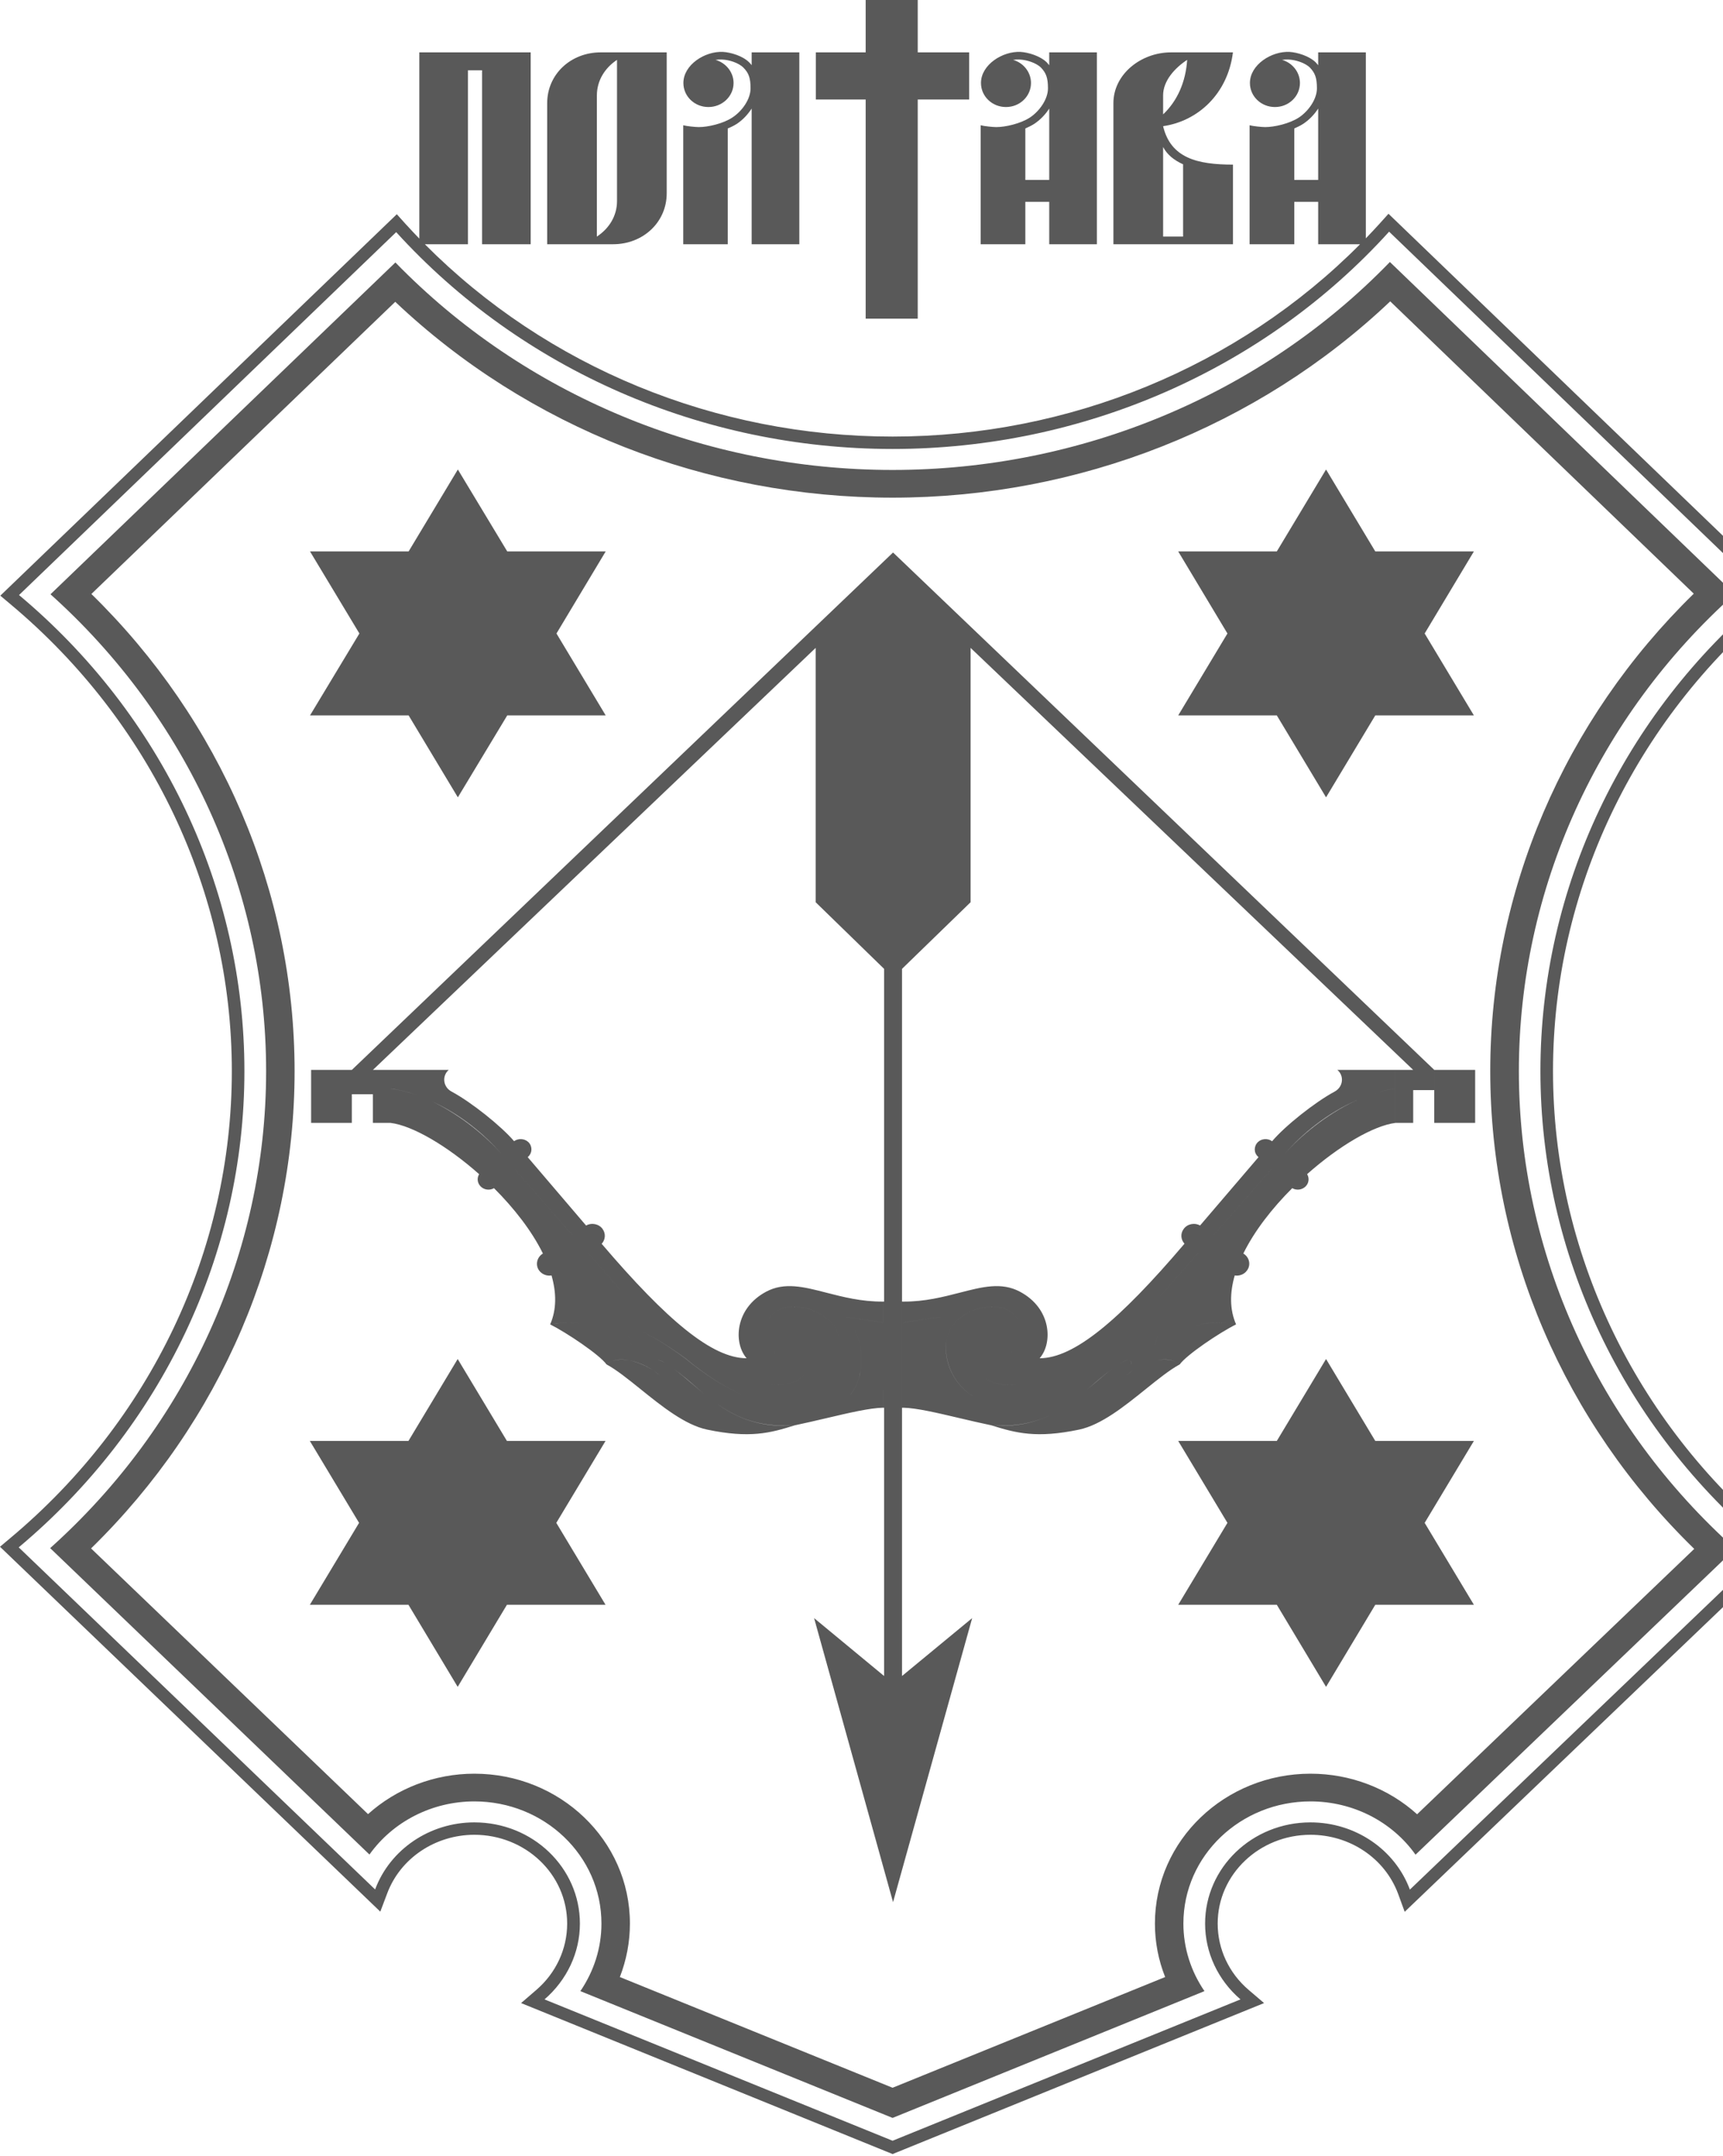 <svg width="502" height="628" viewBox="0 0 502 628" fill="none" xmlns="http://www.w3.org/2000/svg">
<path fill-rule="evenodd" clip-rule="evenodd" d="M267.386 0V15.252H282.371V28.988H267.386V92.805H252.218V28.988H237.692V15.252H252.218V0H267.386ZM122.168 15.252H154.612V71.131H140.452V20.47H136.328V71.131H123.784C159.412 106.972 208.598 127.143 260.055 127.143C311.407 127.143 360.7 106.939 396.257 71.131H384.056V58.778H377.09V71.131H364.076V36.48C365.038 36.748 367.65 37.015 368.613 37.015C371.27 37.015 375.67 36.034 378.465 34.206C381.214 32.377 383.689 28.898 383.689 25.732C383.689 22.566 383.093 21.228 381.673 19.712C380.206 18.24 377.365 17.437 375.578 17.348C374.845 17.303 374.157 17.348 373.516 17.437C376.54 18.285 378.74 21.005 378.74 24.171C378.74 28.051 375.486 31.173 371.454 31.173C367.421 31.173 364.168 28.051 364.168 24.171C364.168 18.864 370.446 14.851 375.715 15.118C377.915 15.252 381.444 16.278 383.368 18.195L384.056 18.998V15.252H397.94V69.414C399.306 68.003 400.651 66.567 401.973 65.109L404.54 62.255L520.018 173.389L516.993 175.931C476.163 210.003 452.472 259.594 452.472 311.95C452.472 364.396 476.255 413.987 517.176 448.059L520.247 450.601L409.26 556.785L407.335 551.522C403.44 541.087 393.175 534.353 381.811 534.353C367.055 534.353 354.774 545.77 354.774 560.219C354.774 567.666 358.073 574.668 363.847 579.574L368.292 583.364L260.055 627.336L151.817 583.364L156.216 579.574C161.944 574.668 165.244 567.666 165.244 560.219C165.244 545.77 153.008 534.353 138.207 534.353C126.888 534.353 116.624 541.132 112.774 551.522L110.804 556.74L0 450.467L3.024 447.925C43.808 413.809 67.546 364.307 67.546 311.95C67.546 259.639 43.854 210.137 3.116 176.02L0.092 173.478L115.615 62.389L118.182 65.243C119.49 66.68 120.819 68.094 122.168 69.486V15.252ZM338.872 36.748C341.072 46.023 348.816 47.941 359.219 47.941V50.171V71.131H324.392V30.058C324.392 21.585 332.457 15.252 341.164 15.252H359.219C357.706 27.338 349.046 35.276 338.872 36.748ZM338.872 27.784V33.313C343.043 29.389 345.471 23.814 345.884 17.437C342.264 19.801 338.872 23.547 338.872 27.784ZM344.692 47.852C342.126 46.693 340.064 45.087 338.872 42.813V46.291V68.901H344.692V47.852ZM194.25 56.281C194.25 64.754 187.331 71.131 178.624 71.131H159.423V30.058C159.423 21.585 166.343 15.252 175.004 15.252H194.25V56.281ZM173.904 68.901C177.478 66.538 179.769 62.881 179.769 58.555V17.437C176.195 19.801 173.904 23.502 173.904 27.784V68.901ZM384.056 52.401V31.619C382.91 33.403 381.352 34.964 379.748 36.034C378.923 36.569 378.007 37.015 377.09 37.416V52.401H384.056ZM305.695 58.778H298.73V71.131H285.716V36.48C286.678 36.748 289.29 37.015 290.253 37.015C292.91 37.015 297.31 36.034 300.105 34.206C302.854 32.377 305.329 28.898 305.329 25.732C305.329 22.566 304.733 21.228 303.313 19.712C301.846 18.24 299.005 17.437 297.218 17.348C296.485 17.303 295.797 17.348 295.156 17.437C298.18 18.285 300.38 21.005 300.38 24.171C300.38 28.051 297.126 31.173 293.094 31.173C289.061 31.173 285.808 28.051 285.808 24.171C285.808 18.864 292.086 14.851 297.355 15.118C299.555 15.252 303.083 16.278 305.008 18.195L305.695 18.998V15.252H319.58V71.131H305.695V58.778ZM305.695 52.401V31.619C304.55 33.403 302.992 34.964 301.388 36.034C300.563 36.569 299.647 37.015 298.73 37.416V52.401H305.695ZM208.456 17.437C211.48 18.285 213.726 21.005 213.726 24.171C213.726 28.051 210.426 31.173 206.394 31.173C202.361 31.173 199.107 28.051 199.107 24.171C199.107 18.864 205.385 14.851 210.655 15.118C212.901 15.252 216.429 16.278 218.308 18.195C218.583 18.463 218.812 18.73 218.995 18.998V15.252H232.88V71.131H218.995V31.619C217.85 33.403 216.338 34.964 214.734 36.034C213.909 36.569 212.992 37.015 212.03 37.416V71.131H199.062V36.48C200.024 36.748 202.636 37.015 203.598 37.015C206.256 37.015 210.655 36.034 213.405 34.206C216.2 32.377 218.675 28.898 218.675 25.732C218.675 22.566 218.079 21.228 216.612 19.712C215.146 18.24 212.351 17.437 210.518 17.348C209.785 17.303 209.097 17.348 208.456 17.437ZM26.532 450.957L107.23 528.332C115.57 520.84 126.613 516.559 138.207 516.559C163.09 516.559 183.528 535.914 183.528 560.219C183.528 565.57 182.519 570.833 180.595 575.783L260.055 608.026L339.469 575.783C337.498 570.833 336.49 565.57 336.49 560.219C336.49 535.914 356.974 516.559 381.811 516.559C393.45 516.559 404.54 520.84 412.88 528.377L493.623 451.091C455.771 414.255 434.188 364.351 434.188 311.95C434.188 259.639 455.726 209.735 493.485 172.899L405.044 87.764C366.368 124.422 314.219 144.937 260.055 144.937C205.844 144.937 153.833 124.512 115.157 87.898L26.624 172.988C64.338 209.825 85.829 259.683 85.829 311.95C85.829 364.262 64.292 414.076 26.532 450.957ZM5.453 450.645C47.245 415.637 71.211 365.065 71.211 311.95C71.211 258.791 47.245 208.219 5.545 173.3L115.432 67.606C151.954 107.743 204.607 130.755 260.055 130.755C315.502 130.755 368.292 107.654 404.723 67.473L514.61 173.211C472.864 208.041 448.806 258.658 448.806 311.95C448.806 365.199 472.864 415.86 514.794 450.779L410.772 550.318C406.418 538.59 394.825 530.741 381.811 530.741C364.81 530.741 351.108 543.941 351.108 560.219C351.108 568.692 354.866 576.675 361.419 582.294L260.055 623.457L158.645 582.294C165.198 576.63 168.955 568.648 168.955 560.219C168.955 543.941 155.208 530.741 138.207 530.741C125.239 530.741 113.645 538.59 109.292 550.274L5.453 450.645ZM14.618 450.868L107.642 540.106C114.47 530.518 125.88 524.631 138.207 524.631C158.507 524.631 175.233 540.373 175.233 560.219C175.233 567.31 173.034 574.088 169.093 579.886L260.055 616.812L350.925 579.886C346.984 574.133 344.784 567.31 344.784 560.219C344.784 540.373 361.51 524.631 381.811 524.631C394.183 524.631 405.594 530.518 412.421 540.15L505.537 451.047C465.578 415.28 442.528 365.02 442.528 311.95C442.528 258.97 465.486 208.665 505.4 172.988L404.952 76.303C367.422 115.012 314.861 136.865 260.055 136.865C205.203 136.865 152.779 115.057 115.203 76.437L14.71 173.077C54.531 208.799 77.535 259.014 77.535 311.95C77.535 364.931 54.486 415.147 14.618 450.868ZM257.261 379.071H257.581V282.162L237.647 262.762V188.687L108.653 311.593H113.781V327.024H108.648V318.684H102.511V311.595V311.593H102.513L260.193 160.904L417.874 311.593H423.694V327.024H417.874V311.595H417.873V317.48H411.736V327.024H406.604V311.593H411.732L282.785 188.687V262.762L262.805 282.162V488.108L283.243 471.25L260.193 553.977L237.189 471.25L257.581 488.108V409.977H257.261V404.803L257.258 404.804V409.973C253.347 410.064 247.47 411.445 240.94 412.979L240.94 412.979L240.94 412.979L240.939 412.979L240.939 412.979L240.937 412.979L240.933 412.98C237.902 413.692 234.731 414.437 231.55 415.102C221.297 415.761 214.844 412.99 208.894 408.832C214.606 412.878 221.432 415.901 231.55 415.103C224.356 417.378 218.399 418.939 206.026 416.352C199.589 415.004 192.77 409.514 186.623 404.566C183.012 401.659 179.632 398.938 176.698 397.354C176.713 397.341 176.727 397.328 176.742 397.316C177.173 396.958 177.648 396.678 178.157 396.466C179.606 395.883 181.456 395.817 183.446 396.202C185.852 396.689 188.319 397.812 190.28 399.086C190.902 399.498 191.51 399.947 192.095 400.431L192.094 400.428C191.564 399.976 190.952 399.522 190.28 399.086C188.068 397.623 185.67 396.631 183.446 396.202C181.553 395.818 179.698 395.827 178.157 396.466C177.628 396.679 177.152 396.961 176.742 397.316C176.727 397.328 176.713 397.34 176.698 397.352C174.728 394.588 165.11 388.124 160.297 385.714L160.293 385.715L160.294 385.713L160.293 385.713L160.294 385.712C162.194 381.355 162.132 376.48 160.686 371.452C159.326 371.682 157.886 371.153 157.043 369.971C155.943 368.41 156.401 366.225 158.051 365.154L158.179 365.071C154.929 358.462 149.758 351.852 143.928 346.036C142.703 346.748 141.065 346.571 140.039 345.534C139.054 344.539 138.914 343.088 139.593 341.96C130.307 333.728 120.198 327.802 113.781 327.026V317.037C116.409 317.389 119.007 318.061 121.529 318.964C119.013 318.053 116.42 317.378 113.781 317.034V311.593H130.736C128.72 313.333 129.041 316.588 131.607 317.926C137.325 320.997 146.01 327.935 149.779 332.351C151.024 331.452 152.856 331.563 153.969 332.646C155.161 333.85 155.115 335.768 153.878 336.882L153.75 337.001L170.759 356.918C172.389 356.001 174.545 356.432 175.602 357.974C176.536 359.3 176.379 361.076 175.3 362.237C194.351 384.562 207.496 395.568 217.528 395.568C213.679 391.198 214 381.074 223.256 376.169C228.598 373.338 234.154 374.77 240.751 376.47C245.585 377.715 250.979 379.105 257.258 379.068V385.177L246.489 383.527L246.493 383.531L257.261 385.181V379.071ZM202.677 403.84C203.44 404.5 204.191 405.149 204.942 405.779C203.969 404.976 203.016 404.162 202.069 403.353L202.067 403.351C200.076 401.648 198.113 399.97 196.053 398.477C198.498 400.229 200.63 402.072 202.677 403.84ZM193.654 396.862C193.706 396.895 193.758 396.928 193.81 396.961L193.737 396.915L193.653 396.863C192.794 396.33 192.11 396.108 191.63 396.123C192.117 396.094 192.808 396.313 193.654 396.862ZM180.639 375.547L171.343 364.922L171.344 364.921L180.639 375.545L180.797 375.727L180.639 375.547ZM149.982 340.507L166.661 359.568L166.659 359.569L149.981 340.508L149.982 340.507ZM145.942 335.889C141.316 330.539 134.322 324.666 125.951 320.807C134.64 324.931 142.002 331.35 145.941 335.891L145.942 335.889ZM161.287 385.542C163.744 385.161 166.307 385.059 169.049 385.427C166.397 385.066 163.842 385.14 161.287 385.542ZM184.076 391.733L184.074 391.732C183.412 390.407 183.083 389.405 183.039 388.688C183.084 389.406 183.413 390.408 184.076 391.733ZM199.611 395.568C194.746 392.017 190.045 389.057 186.9 387.833C190.051 389.056 194.766 392.017 199.657 395.571C206.264 401.012 211.689 404.255 216.389 406.179C211.682 404.255 206.244 401.012 199.611 395.568ZM244.656 390.217C244.716 390.566 244.762 390.922 244.794 391.282C244.762 390.922 244.716 390.568 244.656 390.219C243.511 383.574 235.812 379.918 229.58 380.676C226.949 380.986 224.63 382.671 223.408 384.887C224.63 382.67 226.949 380.984 229.58 380.673C235.812 379.915 243.511 383.572 244.656 390.217ZM225.914 394.364L225.913 394.364C225.787 393.918 225.717 393.499 225.696 393.106C225.717 393.499 225.788 393.918 225.914 394.364ZM224.402 403.284C228.822 403.701 232.365 402.594 234.464 400.328C232.366 402.595 228.823 403.703 224.402 403.286C224.392 403.284 224.383 403.283 224.373 403.281L224.402 403.284ZM222.079 403.007C222.444 403.06 222.811 403.108 223.18 403.152H223.165C222.801 403.108 222.439 403.059 222.079 403.007ZM247.579 384.851C251.596 390.404 252.549 400.013 247.818 406.138L247.825 406.137C252.552 400.011 251.597 390.402 247.579 384.851ZM263.169 379.071V379.068C269.425 379.105 274.805 377.717 279.631 376.472C286.223 374.771 291.781 373.337 297.125 376.169C306.428 381.074 306.749 391.198 302.899 395.568C312.889 395.568 326.087 384.553 345.104 362.21C344.038 361.049 343.864 359.29 344.829 357.974C345.881 356.44 347.979 356.005 349.643 356.905L366.675 336.996L366.552 336.882C365.269 335.768 365.269 333.85 366.461 332.646C367.581 331.555 369.391 331.451 370.632 332.37C374.346 327.955 383.094 321.002 388.82 317.926C391.341 316.588 391.707 313.333 389.645 311.593H406.6V317.034C404.49 317.313 402.395 317.808 400.331 318.47C402.386 317.815 404.484 317.321 406.601 317.037V327.026C400.204 327.802 390.11 333.724 380.833 341.953C381.516 343.082 381.378 344.537 380.391 345.534C379.324 346.573 377.712 346.749 376.495 346.034C370.668 351.85 365.498 358.46 362.249 365.069L362.38 365.154C364.03 366.225 364.488 368.41 363.342 369.971C362.539 371.143 361.1 371.674 359.74 371.457C358.296 376.484 358.234 381.357 360.133 385.712L360.134 385.713L360.133 385.713L360.134 385.715L360.131 385.714C355.272 388.124 345.699 394.588 343.729 397.352L343.696 397.324L343.685 397.315C343.395 397.068 343.073 396.856 342.725 396.678C341.184 395.876 339.269 395.787 337.296 396.141C339.373 395.789 341.282 395.942 342.725 396.678C343.064 396.855 343.385 397.066 343.685 397.315C343.7 397.328 343.715 397.341 343.73 397.354C340.796 398.938 337.417 401.659 333.805 404.566L333.805 404.566C327.658 409.514 320.839 415.004 314.402 416.352C302.03 418.939 296.072 417.378 288.832 415.103C295.962 415.665 301.457 414.33 306.079 412.077C301.473 414.319 296.112 415.568 288.831 415.102C285.631 414.433 282.444 413.683 279.402 412.967C272.908 411.438 267.074 410.065 263.172 409.973V409.977H262.806V379.071H263.169ZM318.308 403.357L318.315 403.351L318.315 403.35C320.243 401.702 322.145 400.077 324.133 398.621C321.827 400.293 319.803 402.043 317.854 403.729L317.854 403.729C317.427 404.098 317.004 404.464 316.583 404.825C317.162 404.336 317.736 403.846 318.307 403.357L318.308 403.357L318.308 403.357ZM326.534 396.985C326.599 396.944 326.664 396.904 326.729 396.863C328.86 395.54 329.914 396.137 329.493 397.488C329.958 396.136 328.815 395.537 326.728 396.862L326.65 396.911L326.534 396.985ZM328.333 400.431C328.903 399.959 329.495 399.52 330.101 399.117C329.448 399.543 328.852 399.986 328.334 400.428L328.333 400.431ZM353.758 359.56L370.425 340.486L370.424 340.485L353.756 359.559L353.758 359.56ZM349.073 364.919L349.074 364.92L339.788 375.547C338.958 376.496 338.121 377.442 337.275 378.382C338.112 377.448 338.947 376.502 339.788 375.545L349.073 364.919ZM395.317 320.409C386.277 324.506 378.552 331.191 374.449 335.881L374.448 335.879C379.282 330.345 386.603 324.251 395.317 320.409ZM348.199 386.055C351.772 385.118 355.128 384.996 358.479 385.447C355.291 385.022 351.916 385.088 348.199 386.055ZM336.354 391.732C337.04 390.345 337.362 389.313 337.376 388.589C337.361 389.313 337.038 390.346 336.351 391.733L336.354 391.732ZM284.517 407.19C277.775 403.773 274.763 396.073 275.771 390.219C276.917 383.574 284.57 379.918 290.848 380.676C293.348 380.971 295.566 382.507 296.83 384.561C295.567 382.506 293.348 380.968 290.848 380.673C284.57 379.915 276.917 383.572 275.771 390.217C274.726 396.072 277.761 403.775 284.517 407.19ZM294.515 394.363C294.66 393.835 294.728 393.344 294.73 392.891C294.728 393.344 294.659 393.836 294.513 394.364L294.515 394.363ZM285.977 400.384C288.073 402.614 291.595 403.7 295.98 403.286L296 403.283L296.024 403.279L295.98 403.284C291.596 403.697 288.074 402.612 285.977 400.384ZM297.202 403.152H297.217C297.676 403.096 298.132 403.034 298.584 402.966C298.126 403.034 297.666 403.097 297.202 403.152ZM273.934 383.532L263.172 385.181V385.177L273.938 383.527L273.934 383.532ZM96.735 311.593H90.643V317.034H96.735V317.037H90.643V327.026H96.737V327.024H102.509V311.593H96.737H96.735ZM429.789 311.593H423.694V317.034H429.789V311.593ZM429.789 317.037H423.694V327.026H429.789V317.037ZM400.691 419.651L386.348 395.792L372.004 419.651H343.272L357.616 443.51L343.272 467.369H372.004L386.348 491.273L400.691 467.369H429.423L415.08 443.51L429.423 419.651H400.691ZM147.692 419.651L133.349 395.792L119.005 419.651H90.273L104.617 443.51L90.273 467.369H119.005L133.349 491.273L147.692 467.369H176.424L162.081 443.51L176.424 419.651H147.692ZM147.786 160.592L133.397 136.733L119.054 160.592H90.322L104.711 184.496L90.322 208.355H119.054L133.397 232.214L147.786 208.355H176.473L162.129 184.496L176.473 160.592H147.786ZM400.691 160.592L386.348 136.733L372.004 160.592H343.272L357.616 184.496L343.272 208.355H372.004L386.348 232.214L400.691 208.355H429.423L415.08 184.496L429.423 160.592H400.691Z" fill="#595959"/>
</svg>
